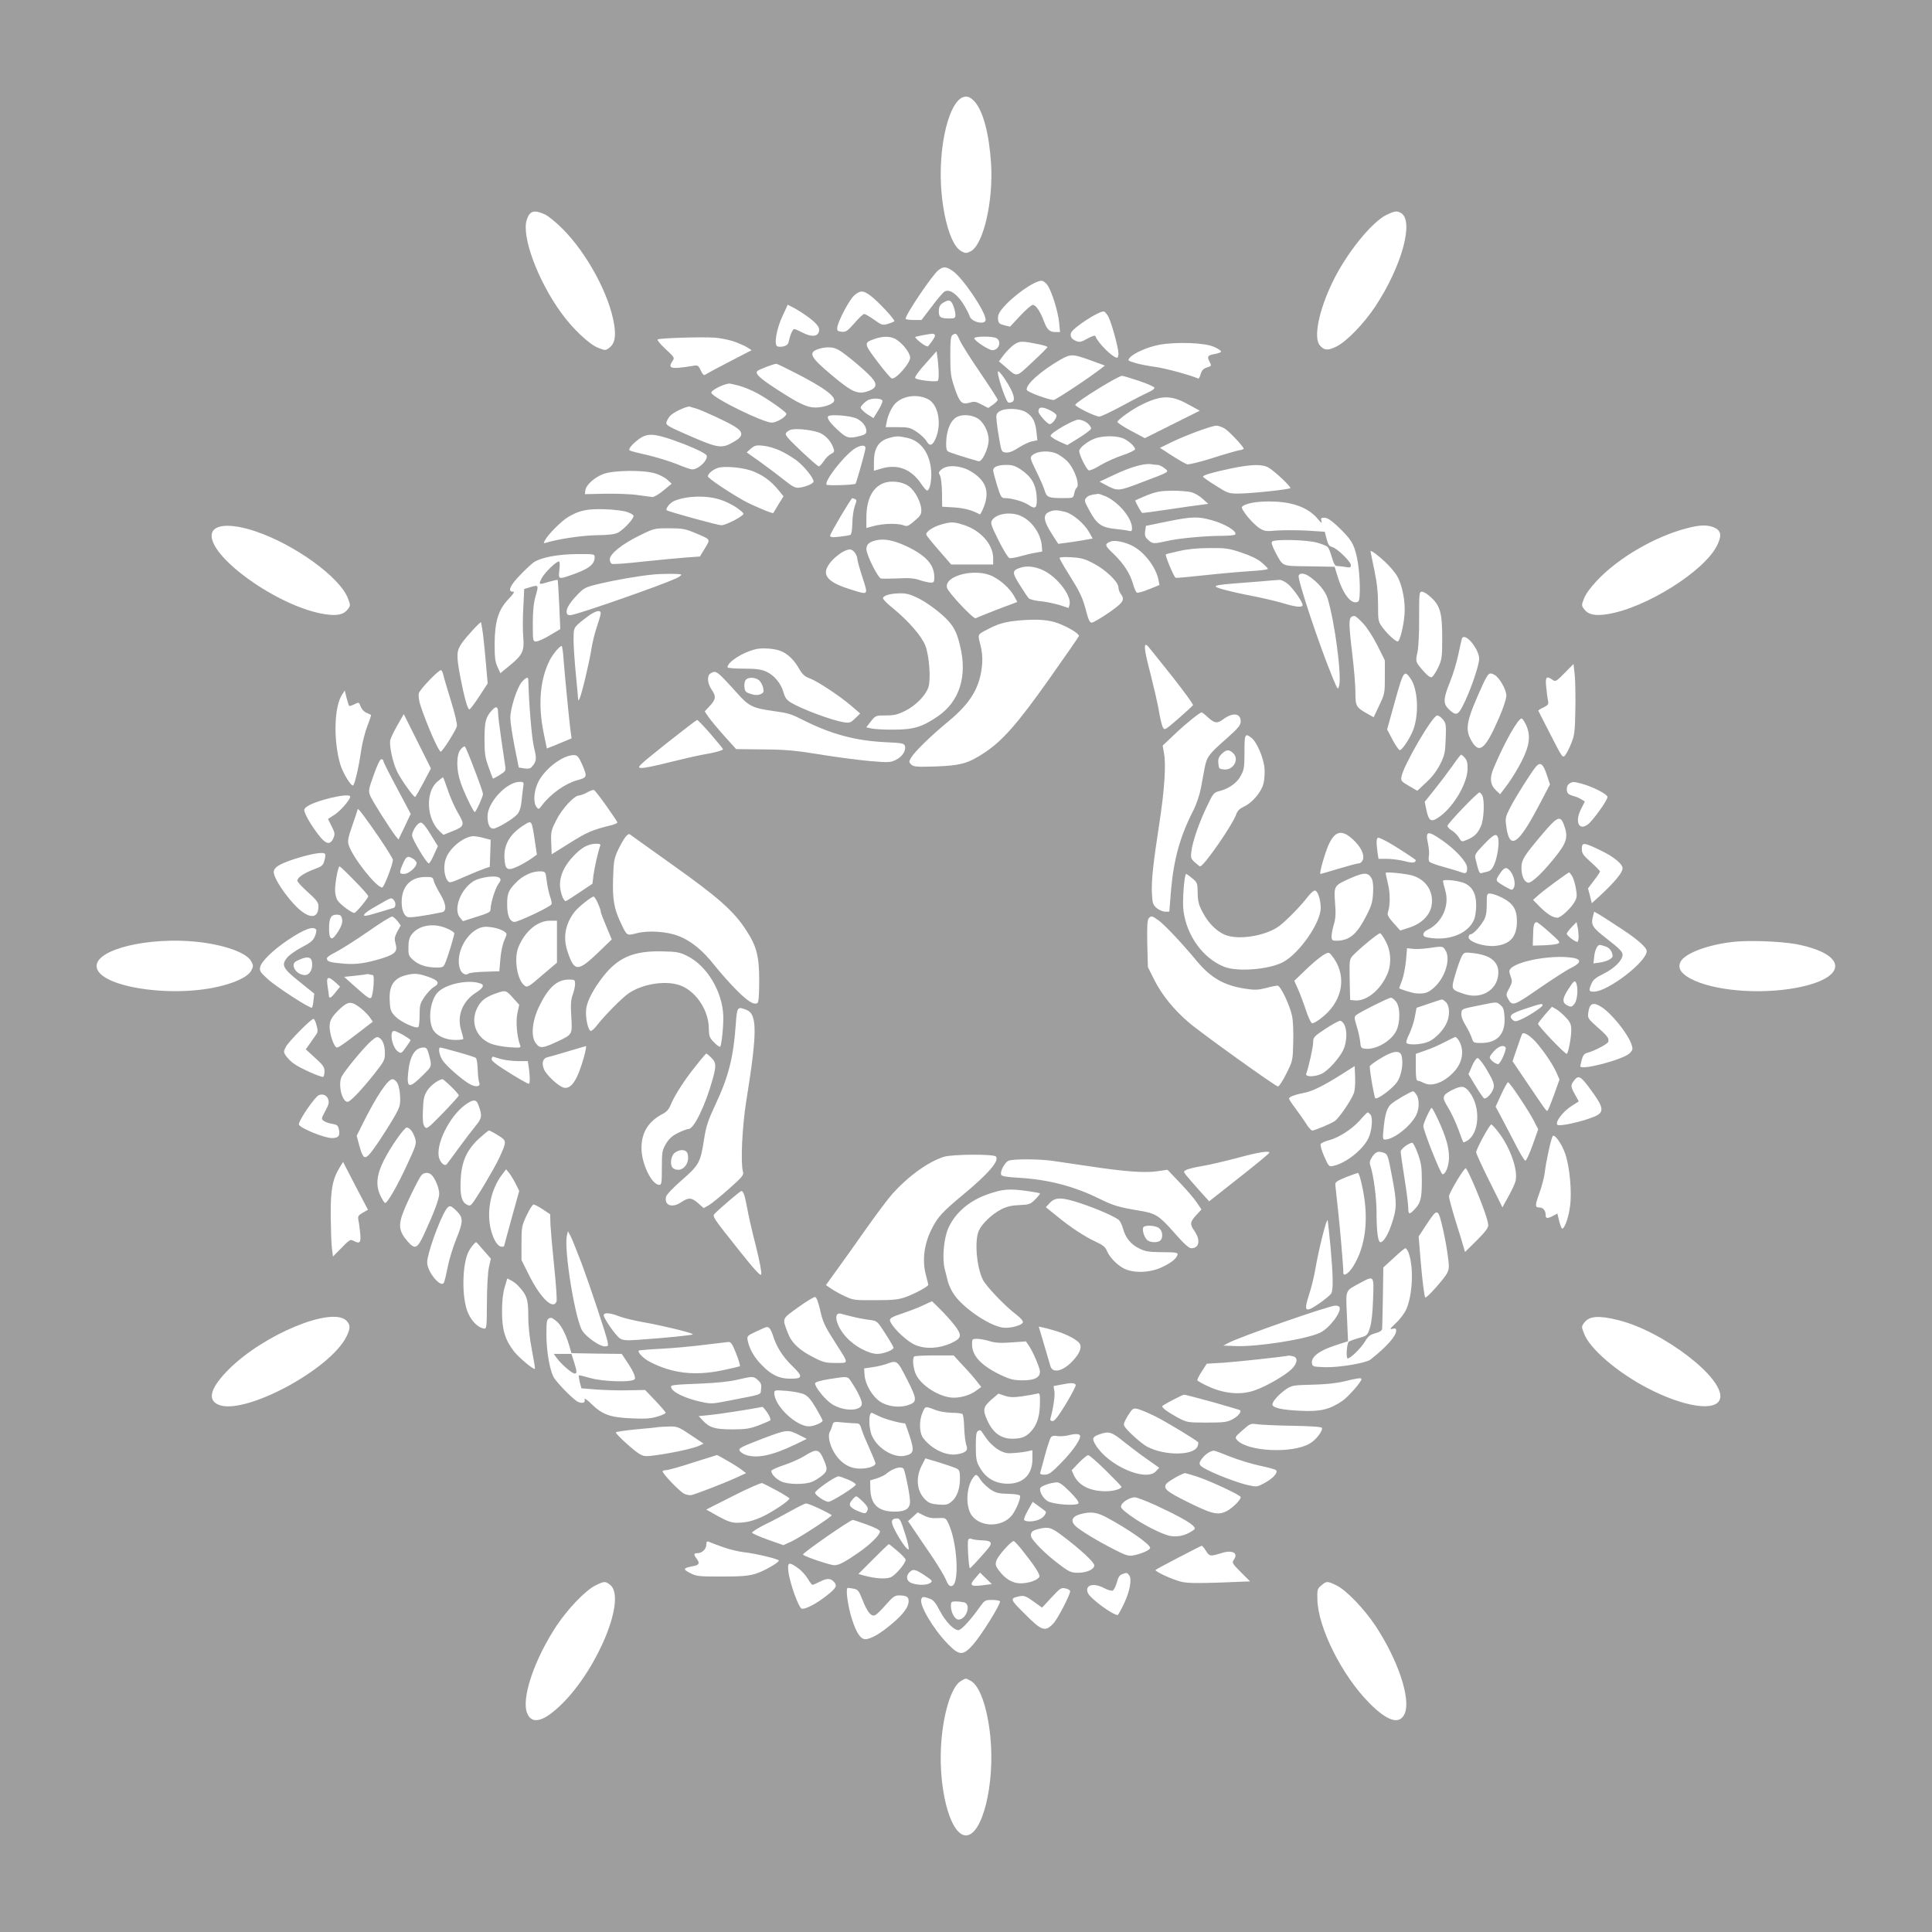 <?xml version="1.0" standalone="no"?>
<!DOCTYPE svg PUBLIC "-//W3C//DTD SVG 20010904//EN"
 "http://www.w3.org/TR/2001/REC-SVG-20010904/DTD/svg10.dtd">
<svg version="1.0" xmlns="http://www.w3.org/2000/svg"
 width="1280pt" height="1280pt" viewBox="0 0 1280 1280"
 preserveAspectRatio="xMidYMid meet">
<g transform="translate(0,1280) scale(0.1,-0.1)"
fill="#9e9e9e" stroke="none">
<path d="M0 6400 l0 -6400 6400 0 6400 0 0 6400 0 6400 -6400 0 -6400 0 0
-6400z m6458 5726 c56 -64 95 -212 108 -408 16 -252 -51 -539 -135 -583 -28
-14 -34 -14 -61 0 -60 31 -111 179 -131 375 -31 314 52 650 161 650 19 0 37
-11 58 -34z m-2849 -746 c24 -11 78 -55 120 -98 162 -163 310 -438 340 -633
13 -81 3 -126 -31 -152 -26 -20 -28 -20 -74 -2 -60 23 -171 128 -247 234 -155
214 -263 507 -227 615 19 59 48 68 119 36z m5671 10 c91 -49 9 -352 -168 -620
-76 -115 -191 -233 -258 -266 -57 -28 -80 -26 -109 7 -44 47 -9 228 81 415 91
192 265 408 365 453 50 23 63 25 89 11z m-2968 -385 c66 -45 218 -270 218
-323 0 -38 -96 -16 -106 24 -4 13 -24 52 -45 85 -42 64 -89 95 -120 78 -10 -5
-48 -49 -85 -99 l-69 -90 -52 0 c-29 0 -53 4 -53 8 0 29 176 289 216 321 34
27 51 26 96 -4z m627 -93 c29 -41 71 -176 78 -249 l6 -63 -30 0 c-39 0 -56 16
-76 70 -24 65 -54 110 -74 110 -9 0 -47 -32 -84 -72 l-67 -72 -38 9 c-34 9
-39 14 -42 41 -2 21 5 41 26 66 65 82 213 188 263 188 10 0 27 -13 38 -28z
m-1173 -70 c50 -37 167 -162 159 -171 -4 -3 -23 -11 -43 -17 -35 -10 -41 -8
-91 28 -30 21 -59 38 -65 38 -7 0 -36 -27 -65 -61 -46 -52 -57 -60 -85 -57
-26 3 -31 7 -29 28 5 42 81 187 114 214 39 33 57 33 105 -2z m550 -67 c7 -19
14 -46 14 -60 0 -22 -4 -25 -39 -25 -58 0 -71 8 -71 44 0 36 7 48 35 64 33 19
45 14 61 -23z m-958 -78 c59 -45 76 -69 67 -96 -10 -32 -50 -34 -105 -6 -27
14 -53 25 -58 25 -10 0 -27 -38 -36 -82 -4 -19 -14 -28 -36 -33 -16 -4 -35 -3
-41 1 -22 13 -4 115 34 197 l36 78 43 -22 c23 -12 66 -40 96 -62z m1984 7 c20
-35 68 -207 68 -246 0 -16 -4 -28 -9 -28 -29 0 -129 100 -143 142 -3 8 -22 2
-53 -15 -42 -24 -53 -26 -76 -16 -30 12 -41 31 -33 54 14 35 192 150 219 141
5 -1 18 -16 27 -32z m-1148 -123 c5 -7 -15 -40 -45 -75 -4 -5 -26 6 -49 24
-22 18 -39 34 -36 37 3 4 80 19 113 22 6 0 14 -3 17 -8z m165 -36 c11 -25 72
-122 136 -215 63 -93 115 -173 115 -179 0 -5 -14 -20 -31 -32 l-32 -22 -44 23
c-38 20 -48 22 -80 12 -50 -15 -66 1 -100 102 -24 72 -27 96 -27 209 0 101 3
130 15 138 23 14 27 11 48 -36z m-1504 -5 c33 -11 75 -29 93 -40 l32 -20 -147
-76 c-82 -42 -153 -81 -160 -86 -9 -7 -17 0 -30 27 -17 36 -19 37 -58 30 -139
-22 -162 -17 -131 31 17 24 16 25 -44 81 -34 31 -57 60 -53 64 9 9 283 18 378
12 33 -2 87 -13 120 -23z m1074 16 c46 -24 101 -92 101 -126 0 -37 -97 -147
-122 -137 -9 3 -52 54 -97 114 -89 119 -89 122 -15 148 51 18 98 18 133 1z
m672 4 c37 -20 18 -80 -26 -80 -26 0 -127 68 -120 80 8 13 121 13 146 0z m287
-42 c28 -6 52 -14 52 -17 0 -4 -45 -49 -100 -100 -113 -105 -98 -102 -183 -28
l-39 33 34 45 c19 24 49 54 68 67 37 24 50 24 168 0z m1155 -16 c26 -11 47
-25 47 -31 0 -5 -18 -12 -40 -16 -49 -8 -55 -17 -36 -52 14 -27 13 -28 -18
-38 -23 -7 -34 -19 -41 -43 -5 -18 -12 -31 -16 -30 -59 25 -223 69 -284 77
-44 6 -104 17 -133 26 -52 16 -53 17 -36 36 28 31 117 70 196 85 111 20 300
14 361 -14z m-2493 -17 c35 -18 137 -100 203 -164 59 -56 62 -86 12 -107 -78
-32 -112 -19 -255 101 -142 119 -157 149 -90 172 48 16 96 16 130 -2z m669
-157 c1 -26 -2 -49 -6 -51 -19 -10 -145 6 -150 19 -3 8 27 49 69 95 l73 82 7
-49 c3 -27 7 -70 7 -96z m1014 82 l87 -32 -23 -18 c-73 -58 -303 -210 -316
-210 -32 0 -173 52 -178 66 -12 33 92 126 224 202 68 38 79 38 206 -8z m-1965
-80 c194 -99 276 -160 256 -191 -12 -20 -73 -39 -122 -39 -56 0 -110 26 -262
125 -109 71 -139 100 -122 117 10 10 107 47 125 48 5 0 61 -27 125 -60z m1395
-50 c50 -76 66 -128 46 -141 -8 -5 -20 -8 -28 -6 -17 3 -84 207 -67 207 6 0
28 -27 49 -60z m882 -3 c54 -18 101 -39 103 -45 2 -7 -13 -19 -34 -28 -20 -9
-99 -49 -174 -90 -76 -41 -146 -74 -156 -74 -28 0 -166 68 -160 79 17 26 284
191 310 191 7 0 56 -15 111 -33z m-2650 -32 c33 -9 89 -32 125 -52 71 -39 190
-123 190 -134 0 -20 -64 -59 -97 -59 -57 0 -389 163 -400 197 -5 15 70 55 117
62 3 1 33 -6 65 -14z m1254 -90 c66 -34 91 -157 52 -255 -22 -54 -41 -60 -64
-21 -9 16 -38 43 -64 60 -42 28 -54 31 -126 31 l-79 0 7 37 c8 45 36 102 62
125 53 48 144 58 212 23z m1723 -34 l77 -42 -182 -91 -182 -91 -92 49 c-51 27
-91 54 -90 59 6 18 101 85 163 115 129 63 194 63 306 1z m-2026 25 c3 -7 -9
-36 -27 -64 l-32 -52 -29 18 c-16 9 -36 25 -45 35 -15 16 -15 19 3 38 10 12
28 25 39 30 32 13 85 10 91 -5z m-1236 -52 c42 -12 202 -86 253 -117 63 -38
64 -66 4 -101 -87 -51 -102 -49 -320 46 -125 55 -137 62 -131 82 3 11 14 30
23 40 21 24 111 67 131 62 8 -3 26 -8 40 -12z m2350 -14 c22 -11 40 -26 40
-33 0 -19 -29 -57 -45 -57 -16 0 -75 66 -75 84 0 32 26 34 80 6z m-159 -13
c42 -28 59 -62 66 -131 l6 -53 -35 -7 c-18 -3 -58 -22 -88 -41 -38 -25 -64
-35 -85 -33 -28 3 -30 6 -42 73 -7 39 -16 95 -19 126 -6 51 -4 58 17 73 37 25
137 22 180 -7z m-1123 -41 c37 -19 62 -52 62 -82 0 -17 -9 -24 -44 -33 -69
-17 -85 -14 -132 28 -59 52 -87 88 -78 102 10 17 153 5 192 -15z m792 6 c43
-21 80 -89 80 -147 0 -56 -44 -148 -67 -141 -105 30 -191 58 -202 65 -11 7
-14 26 -12 67 3 70 25 128 59 154 31 25 95 26 142 2z m734 -35 c17 -14 27 -30
24 -38 -3 -8 -40 -36 -81 -61 l-76 -47 -56 25 c-30 14 -55 31 -55 37 0 19 151
106 185 107 17 0 43 -10 59 -23z m911 -37 c29 -18 125 -120 125 -133 0 -3 -15
-8 -34 -11 -19 -4 -99 -27 -177 -52 -79 -25 -153 -43 -164 -40 -11 3 -56 29
-100 57 l-80 52 80 39 c98 47 262 107 294 108 13 0 38 -9 56 -20z m-2679 -30
c41 -20 74 -60 88 -106 5 -16 0 -23 -19 -32 -13 -6 -35 -27 -47 -47 -13 -19
-28 -35 -33 -35 -6 0 -59 47 -120 104 -93 89 -107 106 -96 119 7 9 22 18 34
21 44 9 150 -4 193 -24z m-975 -46 c98 -34 190 -75 216 -96 27 -22 -44 -98
-92 -98 -8 0 -55 16 -103 36 -48 19 -136 46 -196 60 -60 13 -112 27 -115 30
-9 9 14 38 58 72 56 43 100 42 232 -4z m1550 15 c97 -21 159 -116 159 -245 0
-55 -13 -104 -28 -104 -5 0 -24 22 -42 49 -64 93 -153 127 -256 98 l-54 -16 0
60 c0 89 31 138 100 157 47 14 61 14 121 1z m1418 1 c37 -10 91 -56 91 -76 0
-7 -37 -25 -82 -40 -46 -15 -112 -45 -147 -66 -35 -22 -70 -37 -78 -34 -15 6
-63 102 -63 128 0 21 57 66 107 84 45 16 125 18 172 4z m-2262 -85 c32 -14 81
-44 110 -65 50 -38 113 -116 113 -140 0 -14 -54 -37 -96 -41 -25 -3 -44 7
-100 52 -38 30 -109 84 -158 119 l-89 63 28 25 c25 21 36 24 82 19 29 -3 79
-17 110 -32z m567 15 c-2 -22 -60 -230 -66 -235 -8 -8 -188 -14 -192 -6 -15
23 106 180 178 233 42 30 82 34 80 8z m1274 -39 c20 -11 49 -32 64 -48 49 -51
86 -161 59 -177 -4 -3 -11 -19 -14 -36 -6 -30 -7 -30 -74 -30 -96 0 -108 5
-121 48 -6 21 -31 78 -56 129 -41 84 -43 92 -28 106 35 31 118 35 170 8z m662
-71 c9 0 30 -10 45 -22 33 -26 41 -21 -149 -93 -160 -61 -160 -61 -246 -15
l-35 19 96 45 c106 51 199 77 243 71 16 -3 36 -5 46 -5z m-908 -30 c70 -46
101 -99 106 -177 5 -79 -6 -91 -54 -58 -34 23 -112 45 -158 45 -21 0 -27 10
-50 84 -14 46 -26 91 -26 99 0 24 29 36 86 37 40 0 60 -6 96 -30z m1644 11
c42 -25 150 -128 143 -135 -9 -9 -265 -36 -343 -36 -66 0 -72 2 -152 53 -46
28 -83 55 -84 59 0 10 62 28 184 54 140 29 211 30 252 5z m-3423 -21 c69 -26
123 -65 171 -123 l37 -45 -33 -53 c-18 -30 -33 -56 -35 -58 -4 -6 -135 49
-193 81 -107 60 -240 150 -240 162 0 18 33 45 66 56 43 14 165 3 227 -20z
m1444 0 c102 -59 131 -131 93 -233 -12 -32 -25 -56 -28 -55 -52 28 -100 41
-168 46 l-82 5 -1 94 c-1 55 -7 102 -14 114 -10 17 -9 23 12 40 38 31 123 26
188 -11z m-2088 -16 c28 -8 65 -27 82 -42 l29 -27 -55 -45 c-30 -25 -63 -44
-73 -43 -9 1 -53 7 -97 13 -44 7 -141 10 -215 9 l-135 -3 3 25 c4 36 63 89
123 110 71 24 261 26 338 3z m1684 -87 c41 -31 79 -105 81 -154 1 -30 -6 -41
-45 -74 -41 -35 -49 -39 -73 -29 -38 14 -131 12 -193 -4 l-53 -14 0 66 c0 115
34 191 100 225 51 27 137 19 183 -16z m1870 -38 c22 -6 55 -25 75 -44 l37 -33
-50 -7 c-28 -3 -126 -17 -219 -31 -92 -14 -169 -24 -170 -22 -19 26 -47 80
-44 83 2 2 37 17 78 34 62 24 90 29 165 30 50 0 107 -4 128 -10z m-566 -28
c86 -40 172 -143 173 -210 0 -19 -4 -22 -22 -18 -13 4 -54 9 -91 13 -89 9
-121 32 -168 119 -35 63 -37 71 -22 87 13 15 29 20 78 26 6 1 29 -7 52 -17z
m-2556 -21 c35 -11 86 -36 113 -56 47 -35 49 -37 30 -51 -35 -27 -113 -63
-134 -63 -25 0 -351 90 -362 99 -12 10 21 51 51 63 84 34 210 37 302 8z m892
4 c14 -5 14 -10 0 -47 -8 -23 -16 -75 -16 -114 -1 -45 -6 -74 -14 -77 -6 -3
-39 -8 -72 -12 -49 -5 -61 -4 -61 8 0 13 139 248 147 248 1 0 8 -3 16 -6z
m2881 -29 c81 -17 143 -51 186 -102 24 -29 30 -33 25 -15 -5 19 -3 22 20 22
18 0 44 -17 82 -52 96 -91 114 -121 134 -216 20 -96 25 -277 8 -287 -41 -26
-97 40 -134 157 l-23 73 -168 3 c-188 3 -171 -5 -225 95 -21 41 -28 62 -21 69
17 17 230 12 297 -7 33 -9 65 -22 71 -29 7 -6 19 -37 28 -68 12 -42 21 -58 34
-58 9 0 34 -3 55 -6 31 -6 37 -4 37 12 0 23 -92 112 -124 120 -19 4 -27 16
-37 54 l-12 47 -124 8 c-68 3 -157 3 -198 0 -65 -6 -78 -5 -108 14 -47 29
-131 131 -118 144 35 35 201 46 315 22z m-4390 -57 c22 -7 41 -18 43 -25 6
-16 -63 -90 -101 -111 -23 -12 -61 -17 -146 -18 -99 -2 -252 -25 -333 -50 -17
-5 -17 -3 -6 17 21 40 111 130 157 156 71 42 126 53 242 49 58 -2 123 -10 144
-18z m2902 1 c52 -13 128 -78 161 -137 l22 -40 -67 -12 c-37 -6 -88 -14 -114
-17 l-47 -6 -40 62 c-59 92 -64 132 -17 151 29 12 50 12 102 -1z m-291 -28
c72 -33 130 -116 137 -196 l3 -39 -45 -8 c-25 -4 -71 -15 -102 -24 -31 -9 -63
-14 -71 -11 -9 3 -41 56 -72 118 -50 101 -54 114 -42 133 29 44 125 58 192 27z
m1265 -28 c87 -24 167 -73 154 -94 -3 -5 -42 -9 -87 -9 -114 0 -294 -17 -369
-35 -83 -19 -93 -19 -121 8 -20 18 -24 29 -20 58 l5 35 151 31 c157 31 194 32
287 6z m-1654 -28 c117 -34 204 -130 204 -223 l0 -42 -139 0 -139 0 -79 91
c-43 49 -81 96 -85 104 -11 18 42 55 101 71 61 17 79 17 137 -1z m-4684 -45
c260 -87 560 -304 613 -444 18 -46 18 -48 -2 -74 -26 -34 -71 -44 -152 -31
-309 48 -783 389 -747 536 16 61 130 66 288 13z m9663 26 c48 -21 54 -52 21
-120 -84 -171 -475 -416 -727 -455 -81 -13 -126 -3 -152 31 -20 26 -20 28 -2
74 11 29 44 74 86 118 142 151 383 291 594 346 86 23 135 24 180 6z m-6752
-36 c109 -46 105 -40 67 -103 l-33 -54 -96 -7 c-53 -4 -180 -16 -284 -27 -103
-12 -194 -18 -202 -15 -8 3 -15 16 -15 30 0 36 79 100 195 157 99 49 101 49
198 49 87 0 107 -4 170 -30z m1403 -89 c130 -62 184 -122 184 -206 0 -30 -3
-35 -23 -35 -13 0 -45 7 -72 16 -36 13 -71 16 -144 12 -53 -2 -104 -3 -114 -1
-21 5 -97 158 -97 195 0 30 19 48 63 58 53 13 117 1 203 -39z m1494 4 c80 -40
159 -143 175 -226 l7 -35 -70 -28 c-39 -16 -75 -26 -80 -22 -6 3 -18 30 -26
59 -20 70 -64 136 -131 200 -57 54 -59 63 -15 80 25 10 92 -4 140 -28z m725
-46 c62 -21 108 -43 134 -66 23 -19 41 -38 41 -42 0 -5 -53 -11 -117 -15 -65
-4 -200 -16 -301 -27 -100 -11 -187 -19 -193 -17 -11 4 -72 149 -65 155 2 2
41 12 87 22 55 13 125 20 202 20 107 1 128 -2 212 -30z m-2561 -1 c9 -12 16
-31 16 -41 0 -9 15 -65 34 -122 39 -122 43 -118 -79 -80 -124 38 -174 78 -161
129 13 54 108 135 158 136 9 0 24 -10 32 -22z m3514 -62 c30 -28 65 -69 78
-92 35 -60 57 -174 49 -259 -7 -80 -31 -175 -45 -175 -15 0 -71 52 -101 94
-28 37 -29 44 -29 150 0 79 -7 145 -25 231 -14 66 -25 121 -25 123 0 10 52
-28 98 -72z m-5238 33 c0 -49 -41 -80 -159 -120 -81 -28 -82 -28 -75 36 4 33
3 55 -3 55 -19 0 -94 -73 -114 -111 -22 -44 -22 -45 50 -23 29 8 54 14 56 12
1 -2 6 -76 10 -164 l7 -162 -69 -41 c-38 -23 -79 -41 -91 -41 -21 0 -22 3 -22
118 0 86 5 135 19 185 21 72 20 74 -39 56 l-37 -11 -6 -125 c-4 -68 -4 -157 0
-197 7 -90 -5 -116 -92 -187 l-60 -49 -19 42 c-16 34 -19 65 -19 153 1 148 25
226 92 296 35 37 43 49 29 49 -36 0 -19 41 45 107 34 36 75 74 91 86 47 33
158 55 289 56 112 1 117 0 117 -20z m3307 -43 c80 -42 163 -122 163 -158 0
-13 7 -32 15 -42 30 -40 18 -58 -80 -126 -52 -36 -102 -65 -112 -65 -13 0 -22
18 -38 80 -24 90 -39 121 -119 249 -31 49 -56 93 -56 99 0 6 31 8 78 5 65 -4
89 -10 149 -42z m-334 -45 c93 -45 187 -168 173 -226 l-6 -23 -62 20 c-35 10
-91 22 -126 25 -35 3 -69 12 -76 19 -7 7 -34 47 -60 89 -53 84 -52 96 8 115
43 13 97 6 149 -19z m-335 -40 c57 -29 112 -80 140 -129 l22 -40 -47 -18 c-46
-16 -206 -79 -229 -90 -15 -7 -182 171 -190 202 -20 81 191 133 304 75z
m-2065 12 c4 -3 -12 -15 -36 -26 -107 -48 -594 -219 -688 -241 -19 -4 -29 -1
-33 9 -9 25 11 63 65 120 50 52 53 54 157 79 97 23 253 50 342 59 66 7 187 7
193 0z m4157 -9 c62 -41 111 -100 126 -149 48 -160 94 -514 76 -579 -8 -28 -9
-26 -39 45 -89 213 -238 660 -229 686 7 18 36 16 66 -3z m-136 -54 c36 -32 96
-118 96 -138 0 -19 -47 -14 -134 13 -45 13 -130 33 -191 45 -60 11 -146 30
-190 42 -99 27 -88 31 121 47 82 6 165 13 184 15 19 1 45 4 57 4 12 1 38 -12
57 -28z m945 -86 c62 -56 76 -104 76 -269 0 -131 -2 -144 -27 -198 -15 -31
-34 -60 -42 -63 -9 -4 -27 8 -48 32 -61 68 -61 68 -47 132 7 34 12 128 11 230
0 163 1 172 19 172 10 0 37 -16 58 -36z m-3404 -3 c64 -30 162 -103 208 -155
41 -46 58 -82 78 -166 49 -200 -4 -368 -148 -466 -102 -70 -161 -88 -288 -88
-60 -1 -127 3 -148 7 l-38 8 31 40 c31 39 33 39 99 39 56 0 79 6 129 31 69 34
135 102 153 156 17 53 6 205 -20 275 -25 64 -111 163 -216 249 -36 29 -65 58
-65 65 0 18 47 32 110 33 41 1 70 -6 115 -28z m-2095 -105 c0 -7 -11 -46 -25
-87 -14 -41 -30 -105 -36 -144 -12 -83 -67 -314 -80 -335 -7 -13 -8 -13 -9 0
0 8 -7 83 -15 165 -8 83 -15 184 -15 226 0 70 2 77 29 103 16 15 51 42 77 61
48 31 74 35 74 11z m5049 -64 c27 -28 66 -88 96 -147 l50 -100 0 -110 c0 -106
-1 -113 -37 -188 l-37 -79 -41 23 c-76 43 -80 50 -80 142 0 45 -9 156 -20 247
-28 235 -27 256 14 259 5 1 30 -20 55 -47z m-2017 -2 c69 -26 140 -70 136 -84
-2 -6 -91 -135 -198 -286 -207 -293 -309 -409 -428 -487 -107 -71 -157 -85
-323 -91 -127 -4 -147 -2 -162 13 -16 16 -16 18 0 46 24 40 129 143 248 241
149 124 209 226 222 378 3 44 0 85 -12 129 -18 71 -21 66 49 102 72 38 120 51
216 59 116 9 190 4 252 -20z m-3812 -71 c5 -41 14 -131 20 -201 l11 -126 -56
-86 c-31 -47 -60 -86 -65 -86 -12 0 -34 79 -60 213 -28 149 -26 175 11 228 33
46 121 141 126 136 1 -2 7 -37 13 -78z m6542 -46 c33 -36 58 -86 58 -117 0
-38 -47 -181 -92 -278 -46 -99 -58 -105 -107 -59 -41 38 -40 69 4 179 20 48
45 130 56 182 11 52 22 101 24 108 7 20 29 14 57 -15z m-1978 -232 c80 -101
143 -188 140 -193 -3 -5 -47 -45 -97 -89 -89 -77 -92 -79 -103 -57 -7 13 -19
64 -27 114 -9 51 -35 162 -57 249 -41 154 -45 205 -15 174 7 -8 79 -97 159
-198z m-4030 107 c9 -114 35 -382 45 -462 l8 -58 -34 -14 c-19 -8 -56 -23 -82
-34 l-48 -19 -22 107 c-37 186 -23 349 40 476 21 41 66 96 80 96 4 0 10 -42
13 -92z m1436 60 c46 -17 90 -59 121 -113 24 -42 38 -56 73 -69 55 -21 203
-119 278 -184 l57 -49 -34 -33 c-30 -29 -37 -31 -75 -25 -84 14 -281 88 -351
131 -28 17 -39 33 -49 70 -17 58 -61 111 -115 135 -31 14 -65 19 -147 19 -60
0 -108 4 -108 9 0 35 99 99 187 120 41 10 122 5 163 -11z m5267 -393 c-2 -138
-6 -168 -26 -217 -12 -31 -30 -67 -40 -80 -18 -22 -18 -22 -97 132 -44 85 -80
157 -82 161 -1 3 14 13 34 22 32 16 35 21 30 45 -3 15 -9 55 -12 90 -7 67 1
77 42 48 19 -14 25 -11 80 45 l59 60 8 -73 c4 -40 6 -145 4 -233z m-7501 238
c3 -16 26 -94 51 -174 28 -91 43 -156 40 -170 -7 -29 -96 -169 -107 -169 -14
0 -93 181 -135 308 -10 31 -14 64 -10 79 6 25 129 153 146 153 5 0 11 -12 15
-27z m1840 -10 c17 -16 63 -65 103 -110 80 -91 106 -104 240 -123 107 -15 118
-18 211 -65 181 -90 338 -132 532 -142 112 -5 128 -8 133 -24 10 -30 -17 -73
-59 -93 -37 -18 -48 -19 -175 -8 -75 7 -224 26 -331 44 -161 26 -226 32 -374
33 l-179 2 -80 89 c-44 49 -90 105 -104 125 l-24 36 30 32 c44 47 47 66 17
110 -30 43 -34 95 -8 110 26 16 35 13 68 -16z m4571 -21 c46 -69 55 -227 18
-332 -18 -53 -75 -140 -91 -140 -6 0 -28 31 -48 69 l-36 68 52 187 c56 203 62
211 105 148z m554 27 c33 -17 79 -99 79 -138 0 -21 -21 -84 -49 -148 -92 -211
-131 -242 -184 -148 -43 78 -32 130 76 368 37 79 44 85 78 66z m-6401 -31 c5
-177 23 -388 38 -450 19 -77 17 -92 -15 -129 -9 -11 -23 -14 -50 -10 l-36 6
-28 140 c-15 77 -28 161 -28 187 -1 61 43 199 75 238 27 32 44 38 44 18z
m1529 -5 c11 -10 24 -33 27 -50 6 -29 3 -34 -20 -43 -18 -7 -37 -6 -63 3 -33
10 -38 17 -41 45 -2 18 2 40 9 48 16 19 62 18 88 -3z m-2716 -170 c3 -2 19 3
35 11 30 15 30 15 41 -14 6 -17 22 -35 38 -42 15 -7 30 -13 31 -14 2 -2 -8
-33 -23 -71 -15 -37 -34 -111 -42 -163 -15 -107 -41 -221 -53 -233 -11 -12
-68 80 -85 137 -47 158 -42 384 12 465 l17 26 12 -48 c7 -27 15 -51 17 -54z
m987 -46 c0 -18 9 -93 20 -167 11 -74 23 -154 26 -177 6 -40 5 -42 -36 -68
-23 -14 -43 -25 -44 -23 -2 2 -15 36 -29 76 -23 63 -27 89 -27 185 0 117 8
147 52 194 26 28 38 21 38 -20z m4699 -26 c46 -43 65 -46 103 -18 65 49 118
43 118 -13 0 -24 -16 -44 -97 -116 -116 -102 -127 -118 -142 -192 -6 -32 -17
-92 -25 -135 -9 -46 -30 -107 -49 -145 -88 -170 -131 -324 -149 -534 l-11
-138 -28 0 c-15 0 -40 11 -56 24 -24 21 -28 32 -31 94 -5 83 8 202 49 467 34
221 45 388 31 463 l-9 52 81 77 c77 73 164 142 177 143 4 0 21 -13 38 -29z
m-5194 -437 c-27 -51 -52 -94 -55 -94 -11 0 -91 112 -117 164 -30 59 -56 176
-47 214 4 15 25 59 48 99 l41 72 90 -180 90 -180 -50 -95z m6755 419 c20 -25
22 -37 18 -129 -3 -89 -7 -108 -36 -166 -22 -44 -52 -84 -92 -121 l-60 -56
-55 32 c-51 29 -55 35 -50 61 13 75 206 406 237 406 9 0 26 -12 38 -27z m552
-39 c30 -69 22 -133 -30 -236 -23 -46 -64 -114 -92 -152 l-51 -68 -25 23 c-42
39 -47 83 -17 153 69 164 160 326 184 326 6 0 19 -21 31 -46z m-5403 -58 c44
-52 81 -96 81 -99 0 -9 -60 -25 -135 -37 -38 -7 -139 -30 -223 -51 -84 -22
-168 -39 -185 -37 -30 3 -20 12 166 161 109 86 201 157 206 157 4 0 45 -42 90
-94z m3583 -25 c36 -29 81 -135 86 -204 2 -32 -1 -78 -8 -102 -16 -56 -75
-125 -129 -149 -29 -14 -43 -28 -51 -52 -23 -67 -214 -344 -239 -344 -3 0 -19
12 -35 27 -26 23 -28 31 -23 72 8 65 51 191 103 298 42 89 46 93 87 103 62 17
114 54 139 103 20 36 23 57 23 155 0 120 3 127 47 93z m-5148 -211 c31 -80 56
-152 56 -160 0 -18 -47 -120 -54 -120 -10 0 -74 134 -95 198 -29 84 -28 180 0
216 12 15 25 24 30 19 4 -4 33 -73 63 -153z m5027 109 c41 -41 0 -112 -60
-107 -34 3 -36 5 -39 40 -3 29 2 43 22 63 31 30 49 32 77 4z m-4311 -81 c31
-75 30 -79 -35 -97 -80 -22 -175 -89 -234 -166 -22 -29 -23 -29 -37 -11 -22
30 -17 104 10 161 44 93 172 188 244 182 19 -2 29 -16 52 -69z m5845 51 c14
-15 19 -34 18 -76 -3 -101 -103 -264 -199 -323 -44 -28 -59 -17 -74 55 l-11
53 66 82 c36 45 89 115 118 156 28 41 54 74 57 74 4 0 15 -9 25 -21z m-7165
-21 c0 -7 41 -88 91 -181 l90 -169 -40 -85 -41 -85 -19 23 c-39 51 -152 229
-167 264 -14 35 -14 40 22 141 22 63 42 104 50 104 8 0 14 -5 14 -12z m7707
-89 l22 -66 -72 -137 c-137 -262 -195 -301 -217 -145 -8 59 -7 65 25 128 33
66 143 240 173 274 27 30 46 16 69 -54z m-7281 -101 c15 -46 45 -114 67 -152
48 -81 46 -91 -38 -124 l-57 -23 -25 23 c-87 81 -96 258 -17 328 19 16 36 30
39 30 2 0 16 -37 31 -82z m500 15 c-3 -21 -8 -64 -11 -96 -4 -38 -14 -66 -28
-82 -27 -31 -135 -95 -159 -95 -24 0 -38 30 -38 82 0 92 127 228 213 228 27 0
29 -2 23 -37z m7009 26 c76 -20 175 -71 175 -89 0 -23 -97 -157 -130 -182 -59
-44 -87 16 -47 98 l27 54 -23 14 c-12 8 -35 18 -52 22 -16 4 -33 12 -37 18
-14 20 -8 55 10 65 22 13 28 13 77 0z m-6458 -148 c40 -56 73 -105 73 -110 0
-5 -21 -14 -47 -20 -118 -29 -155 -45 -268 -116 l-120 -75 -3 77 c-3 73 0 83
34 150 38 76 119 163 151 163 10 1 34 9 53 20 19 11 39 18 45 16 5 -1 42 -48
82 -105z m5803 70 c17 -33 12 -161 -9 -206 -21 -47 -44 -69 -92 -89 -35 -15
-36 -14 -53 14 -9 16 -30 37 -46 47 -17 9 -30 24 -30 32 0 14 198 221 212 221
4 0 12 -9 18 -19z m-7500 -9 c0 -21 -65 -95 -104 -120 l-43 -28 24 -48 c21
-41 23 -52 13 -76 -25 -60 -59 -44 -132 63 -22 32 -46 73 -53 91 -13 30 -12
35 3 48 49 42 292 100 292 70z m192 -271 c50 -74 91 -140 91 -147 0 -31 -59
-184 -71 -184 -38 0 -192 194 -221 279 -9 29 -7 46 24 134 19 55 35 103 35
106 1 11 51 -56 142 -188z m7847 91 c34 -88 24 -123 -65 -232 -80 -99 -149
-162 -170 -158 -26 5 -44 45 -44 99 0 52 16 78 137 221 98 116 119 127 142 70z
m-6816 -110 l14 -94 -36 -26 c-21 -15 -61 -38 -90 -52 -71 -33 -85 -23 -89 58
-4 91 40 162 138 221 43 26 43 25 63 -107z m-690 40 l48 -78 -26 -57 c-13 -31
-29 -57 -34 -57 -15 0 -111 161 -111 185 0 30 37 85 58 85 12 0 34 -27 65 -78z
m1607 -205 c298 -212 400 -302 481 -426 72 -109 89 -174 89 -341 0 -87 -4
-141 -11 -145 -23 -15 -63 9 -137 83 -42 42 -109 117 -147 165 -79 101 -159
166 -243 197 -76 29 -199 37 -274 17 -67 -17 -64 -19 -107 73 -43 90 -54 154
-49 294 3 106 7 128 30 179 38 80 67 120 81 109 7 -5 136 -97 287 -205z m4504
171 c53 -49 78 -102 65 -135 -5 -13 -16 -23 -26 -23 -10 0 -70 -16 -133 -35
-63 -19 -118 -35 -122 -35 -9 0 28 133 53 190 43 96 88 107 163 38z m593 -7
c90 -63 163 -144 163 -180 0 -36 -7 -42 -39 -30 -14 6 -66 21 -115 35 -49 13
-93 29 -97 36 -4 7 -5 24 -2 39 3 15 0 50 -6 79 -19 87 -3 90 96 21z m368 18
c10 -31 -4 -128 -25 -176 -14 -31 -26 -44 -47 -48 -15 -4 -34 -8 -40 -10 -11
-4 -18 13 -38 97 -6 24 1 36 56 93 66 69 84 77 94 44z m-6720 -1 l46 -12 -3
-90 -3 -89 -30 -10 c-16 -5 -76 -29 -133 -54 -99 -44 -104 -45 -117 -27 -25
35 -29 108 -7 156 30 68 119 137 179 138 13 0 43 -5 68 -12z m5994 -29 c46
-26 162 -101 180 -116 3 -2 0 -8 -5 -13 -7 -7 -30 -6 -69 5 -33 8 -85 15 -116
15 l-56 0 -7 46 c-9 68 -7 94 6 94 6 0 36 -14 67 -31z m-5223 -24 c-13 -36
-37 -140 -44 -193 l-7 -57 -85 -57 c-47 -32 -88 -58 -92 -58 -16 0 -38 62 -38
110 0 64 32 130 95 194 51 53 93 75 144 76 26 0 32 -3 27 -15z m6630 -30 c86
-41 145 -90 144 -118 -1 -30 -52 -90 -150 -182 l-54 -49 -12 49 -13 49 39 52
c22 28 40 55 40 60 0 5 -27 33 -60 62 -51 46 -60 58 -60 88 0 45 13 44 126
-11z m-8452 -23 c3 -5 1 -25 -5 -44 -8 -32 -16 -38 -70 -58 -66 -25 -109 -54
-109 -75 0 -8 32 -42 70 -76 56 -50 70 -69 70 -92 0 -71 -41 -86 -107 -38 -69
50 -172 189 -188 252 -9 36 24 60 124 94 116 38 205 54 215 37z m606 -60 c0
-27 -52 -72 -83 -72 -31 0 -33 7 -12 57 25 59 33 65 66 47 16 -8 29 -23 29
-32z m-412 -116 c51 -51 92 -98 92 -104 0 -11 -77 -105 -91 -110 -13 -5 -94
54 -112 82 -10 14 -17 45 -17 69 0 52 20 157 30 157 3 0 48 -42 98 -94z m7656
65 c25 -28 39 -86 26 -111 -11 -20 -11 -20 -58 6 -67 39 -66 38 -37 83 31 46
44 50 69 22z m-6382 -66 c4 -33 14 -80 22 -104 9 -24 13 -47 10 -52 -11 -19
-226 -120 -247 -117 -31 4 -47 44 -47 116 0 70 8 92 54 140 48 52 115 82 171
79 29 -2 30 -4 37 -62z m5466 14 c8 -16 12 -49 9 -95 -3 -58 -11 -85 -41 -144
-62 -124 -109 -166 -186 -172 -40 -2 -45 0 -48 20 -2 12 4 48 13 80 14 45 16
77 10 152 -8 114 -8 113 110 165 85 37 110 35 133 -6z m274 19 c88 -29 137
-106 123 -195 -10 -66 -67 -123 -149 -149 l-59 -19 -44 49 c-34 38 -43 55 -38
70 16 49 16 125 1 189 -9 38 -16 71 -16 74 0 9 145 -6 182 -19z m1053 -1 c8
-13 20 -49 25 -80 9 -47 8 -62 -5 -87 -22 -43 -93 -110 -117 -110 -30 0 -69
25 -117 73 l-44 45 38 34 c36 32 194 148 201 148 2 0 10 -10 19 -23z m-2516
-16 c33 -27 35 -32 36 -97 1 -58 7 -80 35 -132 41 -77 104 -135 165 -152 97
-27 262 5 343 67 45 34 142 133 185 190 18 23 39 43 48 43 19 0 39 -60 39
-116 0 -98 -144 -304 -251 -359 -94 -49 -302 -65 -389 -30 -139 56 -246 202
-269 369 -9 60 5 246 18 246 3 0 21 -13 40 -29z m-4598 -39 c-21 -30 -51 -128
-51 -167 0 -18 -15 -25 -92 -49 l-91 -29 -20 24 c-45 56 4 187 90 241 45 27
150 41 172 22 11 -10 10 -17 -8 -42z m-427 21 c4 -16 23 -53 42 -85 41 -67 45
-115 12 -122 -123 -25 -209 -37 -226 -32 -29 10 -45 58 -40 121 8 92 66 145
159 145 43 0 47 -2 53 -27z m6835 -17 c49 -26 71 -70 71 -144 0 -34 -6 -77
-14 -95 -37 -88 -154 -138 -282 -122 -42 5 -54 10 -54 24 0 10 10 22 23 28
100 46 153 161 122 265 -8 28 -15 56 -15 61 0 15 112 2 149 -17z m242 -93 c74
-38 99 -78 99 -157 0 -104 -46 -154 -147 -163 -73 -6 -173 27 -173 58 0 10 6
19 13 19 16 0 58 44 86 90 16 27 21 52 21 108 0 69 1 72 23 72 13 0 48 -12 78
-27z m-5991 -35 c11 -24 20 -49 20 -57 0 -8 17 -52 37 -99 l36 -86 -91 -88
c-134 -128 -157 -127 -202 8 -31 93 -16 180 46 262 25 32 111 101 127 102 4 0
17 -19 27 -42z m-1352 20 c16 -16 15 -48 0 -53 -151 -46 -190 -57 -195 -51 -9
8 23 32 106 78 75 43 73 42 89 26z m8138 -194 c104 -68 164 -122 164 -145 0
-71 -258 -269 -350 -269 -34 0 -36 7 -16 53 10 25 28 40 79 65 73 36 127 90
127 127 0 19 -22 42 -100 102 -105 82 -112 94 -94 161 l6 22 37 -21 c20 -12
86 -55 147 -95z m-8480 69 c7 -26 -8 -63 -45 -112 -26 -34 -41 -18 -41 45 0
71 12 94 50 94 24 0 31 -5 36 -27z m368 -16 l21 -28 -23 -42 c-19 -36 -20 -47
-11 -80 14 -51 -2 -68 -89 -96 -104 -32 -171 -42 -247 -36 -95 8 -112 12 -119
30 -4 11 13 24 62 49 37 19 132 80 212 135 79 56 151 100 159 99 7 -2 23 -16
35 -31z m5042 5 c41 -30 155 -151 247 -262 97 -118 186 -170 331 -191 58 -9
82 -8 133 5 33 9 68 16 77 16 19 0 80 -125 96 -200 7 -32 10 -106 8 -176 -3
-119 -3 -122 -46 -208 -24 -48 -49 -86 -56 -84 -22 5 -518 361 -590 424 -100
85 -180 185 -229 283 l-42 84 -4 154 c-2 111 0 157 9 168 17 20 21 19 66 -13z
m-3986 -141 l0 -139 -86 -73 c-105 -91 -111 -94 -131 -77 -48 40 -69 179 -38
254 44 105 126 174 208 174 l47 0 0 -139z m6576 62 c71 -63 74 -68 52 -76 -13
-4 -54 -9 -93 -10 l-70 -2 2 67 c1 69 7 88 24 88 6 0 44 -30 85 -67z m193 -25
c0 -21 -4 -38 -9 -38 -16 0 -70 42 -70 54 0 5 15 25 33 44 l32 33 6 -28 c4
-15 7 -45 8 -65z m-7498 51 c27 -12 49 -26 49 -32 0 -14 -39 -145 -57 -189
-14 -36 -17 -38 -62 -38 -65 0 -117 17 -154 50 -29 26 -32 34 -31 84 0 40 6
64 20 83 46 63 144 81 235 42z m329 1 c20 -5 44 -16 53 -23 17 -12 17 -15 -2
-57 -11 -25 -23 -81 -26 -125 l-7 -80 -96 -3 c-52 -1 -101 -7 -107 -12 -18
-15 -45 -1 -56 27 -42 112 61 283 171 283 19 0 51 -5 70 -10z m-1195 -10 c3
-5 -1 -25 -9 -44 -11 -27 -29 -42 -85 -71 -40 -21 -83 -51 -97 -68 -42 -50
-32 -72 80 -161 l98 -79 -5 -44 c-2 -24 -7 -46 -10 -49 -9 -10 -239 139 -295
191 -49 45 -54 54 -48 79 9 38 85 111 179 175 111 75 175 99 192 71z m7087
-79 c35 -67 38 -153 7 -220 -46 -103 -138 -176 -212 -169 l-32 3 -3 134 c-2
128 -2 135 20 159 45 48 172 152 182 149 6 -2 23 -27 38 -56z m-7874 -1 c182
-20 328 -73 357 -130 14 -27 14 -33 0 -60 -19 -36 -86 -72 -187 -99 -327 -89
-838 -10 -838 129 0 112 346 194 668 160z m10591 -15 c344 -66 347 -224 5
-289 -249 -47 -557 -20 -707 62 -62 34 -83 70 -63 110 28 55 174 111 341 131
105 13 319 5 424 -14z m-1261 -16 c20 -7 34 -21 41 -40 9 -26 7 -31 -14 -45
-13 -9 -43 -18 -66 -21 l-42 -6 5 46 c5 44 21 77 38 77 4 0 21 -5 38 -11z
m-1064 -21 c40 -56 3 -182 -72 -250 -40 -36 -63 -44 -122 -39 -21 1 -110 29
-110 34 0 1 8 25 19 52 10 28 22 87 26 131 l7 82 36 -4 c21 -3 66 -1 102 4 97
14 98 14 114 -10z m-5022 -41 c131 -64 234 -235 240 -397 2 -69 -12 -199 -21
-205 -5 -2 -23 11 -41 30 -30 30 -33 40 -34 97 -3 124 -95 253 -203 284 -97
28 -240 3 -328 -57 -42 -28 -160 -148 -209 -211 -16 -21 -34 -38 -41 -38 -19
0 -39 94 -31 148 7 53 49 132 114 215 98 124 201 168 387 164 97 -2 117 -5
167 -30z m4286 -17 c89 -132 52 -295 -92 -401 -21 -16 -45 -29 -52 -29 -7 0
-26 38 -42 88 -16 48 -40 111 -53 140 l-24 54 77 74 c80 76 135 116 153 111 6
-2 20 -19 33 -37z m1024 9 c50 -26 72 -68 63 -126 -15 -99 -117 -154 -222
-119 -92 30 -91 29 -59 137 15 52 35 105 43 118 14 22 19 23 76 16 33 -3 78
-15 99 -26z m-7795 -33 c7 -47 -15 -86 -47 -86 -56 0 -100 68 -59 91 67 35
101 34 106 -5z m8355 28 c58 -10 53 -34 -12 -66 -31 -15 -127 -77 -214 -137
-169 -117 -177 -120 -206 -66 -13 24 -12 30 9 68 19 35 21 47 12 70 -6 16 -11
35 -11 42 0 58 270 114 422 89z m-7952 -114 c14 0 2 -142 -12 -151 -12 -7 -25
2 -131 97 l-47 42 67 7 c38 4 73 8 78 10 6 2 16 2 23 -1 8 -2 18 -4 22 -4z
m368 -12 c69 -24 79 -43 34 -69 -15 -9 -42 -38 -60 -64 -29 -43 -32 -56 -32
-121 0 -40 -4 -75 -9 -79 -18 -11 -117 35 -151 70 -31 32 -35 42 -38 104 -6
101 27 151 111 171 54 13 80 11 145 -12z m-616 -36 l31 -29 -29 -36 c-30 -39
-44 -46 -45 -24 0 6 -4 33 -8 59 -11 68 0 75 51 30z m1588 -11 c0 -16 -7 -48
-16 -72 -12 -35 -14 -66 -9 -145 7 -119 8 -117 -91 -164 -98 -46 -117 -48
-143 -13 -35 44 -27 144 20 243 60 126 119 180 197 180 40 0 42 -2 42 -29z
m-624 2 c25 -10 14 -30 -32 -59 -90 -57 -128 -154 -99 -249 8 -28 15 -53 15
-57 0 -5 -23 -8 -52 -8 -69 0 -131 30 -152 74 -31 66 -15 187 32 239 52 58
209 91 288 60z m7258 1 c13 -35 6 -112 -13 -135 -16 -20 -22 -22 -43 -12 -40
18 -39 45 1 107 39 60 45 65 55 40z m-7041 -100 l37 -41 -12 -56 c-12 -55 -3
-157 18 -212 7 -17 2 -18 -72 -13 -43 3 -98 14 -121 23 -105 42 -142 155 -83
252 23 39 57 62 123 84 58 20 60 19 110 -37z m5846 -20 c29 -37 29 -139 1
-195 -35 -68 -135 -125 -205 -117 -27 3 -30 7 -33 43 -2 22 -12 69 -23 104
-18 61 -18 64 -2 77 27 21 213 114 228 114 8 0 23 -12 34 -26z m331 -4 c24
-24 27 -85 6 -134 -20 -48 -75 -107 -121 -127 -46 -21 -141 -25 -147 -7 -3 7
6 33 19 58 12 25 29 74 36 109 l12 64 80 27 c44 15 83 28 88 28 4 1 16 -7 27
-18z m-7188 -41 c21 -17 47 -43 58 -59 l20 -29 -82 -63 c-105 -81 -144 -108
-156 -108 -14 0 -39 59 -46 112 -9 58 6 88 69 147 54 49 74 49 137 0z m7549
22 c19 -15 24 -30 27 -82 6 -110 -48 -169 -155 -169 -50 0 -52 1 -63 36 -7 20
-26 58 -42 84 -19 31 -28 58 -26 76 3 31 -3 29 143 58 93 19 90 19 116 -3z
m279 -1 c0 -12 -97 -75 -147 -96 -27 -12 -38 -12 -49 -3 -33 27 -16 44 79 75
106 35 117 38 117 24z m386 -9 c69 -42 177 -176 203 -250 10 -31 9 -37 -11
-58 -39 -42 -328 -118 -328 -87 0 5 5 25 10 45 8 28 17 39 37 44 44 11 131 57
137 71 9 23 -2 39 -71 99 -63 57 -65 59 -60 98 8 59 31 70 83 38z m-230 -74
c28 -30 34 -45 34 -82 0 -48 -18 -145 -29 -157 -7 -8 -191 184 -191 199 0 5
21 32 46 61 l46 52 30 -17 c16 -10 45 -35 64 -56z m-5432 53 c74 -28 74 -147
0 -606 -27 -170 -38 -407 -22 -465 7 -24 -1 -34 -92 -115 -55 -49 -115 -98
-134 -109 l-34 -19 -36 32 c-44 39 -64 40 -113 7 -60 -41 -114 -21 -100 37 4
14 48 61 106 111 113 99 122 115 146 272 13 83 26 122 74 225 88 186 121 317
136 538 8 111 11 115 69 92z m-2847 -102 c10 -35 9 -47 -3 -63 -8 -11 -26 -37
-41 -59 l-27 -38 62 -57 c52 -47 62 -61 62 -88 0 -17 -4 -34 -8 -37 -12 -7
-157 58 -198 89 -19 14 -42 38 -51 52 -15 23 -15 27 2 59 19 35 166 184 182
184 5 0 14 -19 20 -42z m6810 2 c20 -39 16 -118 -8 -167 -27 -56 -100 -137
-143 -157 -46 -22 -110 -22 -102 0 16 43 46 177 46 208 0 34 5 39 83 91 45 30
89 53 97 52 8 -1 20 -13 27 -27z m-6236 -67 c27 -16 49 -31 49 -34 0 -3 -14
-25 -31 -48 -28 -40 -32 -42 -52 -28 -39 26 -60 137 -26 137 6 0 33 -12 60
-27z m7516 -60 c56 -68 101 -137 125 -189 l20 -46 -37 -104 c-21 -57 -40 -104
-44 -104 -8 1 -17 14 -134 187 l-96 142 29 85 c16 47 31 90 35 96 10 17 59
-15 102 -67z m-7671 39 c21 -14 34 -51 34 -100 0 -45 -5 -54 -71 -138 -86
-108 -159 -184 -176 -184 -38 0 -65 118 -39 168 21 41 153 199 195 235 35 29
40 31 57 19z m7148 -14 c40 -64 27 -149 -33 -211 -64 -69 -146 -99 -197 -72
-16 8 -35 15 -41 15 -10 0 -13 25 -13 89 l0 89 63 22 c34 11 91 36 127 55 36
19 68 34 72 35 4 0 14 -10 22 -22z m-5795 -110 c-42 -152 -84 -216 -134 -204
-35 9 -115 83 -131 122 -17 42 -8 73 25 80 14 3 76 21 136 39 61 18 113 34
117 34 4 1 -2 -31 -13 -71z m6106 62 c8 -13 -35 -110 -49 -110 -19 0 -56 30
-56 45 0 7 14 27 31 44 30 31 62 40 74 21z m-7136 -37 c24 -92 27 -83 -43
-152 -85 -84 -102 -80 -92 20 10 112 45 169 103 169 17 0 24 -8 32 -37z m196
6 c61 -17 114 -34 119 -39 4 -5 10 -39 11 -77 1 -37 6 -76 10 -85 11 -27 -21
-33 -60 -12 -45 24 -141 106 -177 151 -26 33 -39 93 -20 93 4 0 57 -14 117
-31z m6251 -24 c13 -51 -1 -132 -30 -174 -30 -43 -129 -117 -144 -107 -7 4
-36 168 -37 211 0 5 31 29 70 52 83 52 131 57 141 18z m-4574 -12 c33 -32 35
-54 8 -148 -47 -169 -123 -325 -158 -325 -10 0 -42 -12 -70 -26 -39 -19 -59
-38 -80 -72 -25 -44 -27 -55 -27 -159 0 -100 -2 -113 -17 -113 -50 0 -118 140
-118 243 0 106 47 180 146 230 20 11 37 30 47 56 25 62 93 168 166 258 36 46
68 83 70 83 3 0 18 -12 33 -27z m-1398 -8 c27 -8 79 -15 116 -15 l67 0 7 -46
c8 -60 8 -104 -1 -104 -9 0 -87 45 -175 102 -51 33 -75 54 -71 64 3 8 6 14 7
14 0 0 23 -7 50 -15z m6539 -77 c39 -67 47 -88 43 -113 -7 -35 -49 -81 -65
-71 -5 4 -31 41 -56 83 l-46 76 23 53 c13 31 29 54 38 54 8 0 37 -37 63 -82z
m-884 -152 c-20 -51 -99 -166 -127 -184 -29 -19 -132 -62 -148 -62 -7 0 -26
21 -42 48 -17 26 -49 71 -71 101 -23 30 -41 58 -41 63 0 11 43 27 102 38 55
11 128 47 248 123 l85 54 3 -75 c2 -43 -2 -89 -9 -106z m1557 42 c102 -136
107 -166 37 -196 -79 -33 -232 -67 -245 -54 -17 17 38 90 95 125 l47 30 -25
45 c-30 54 -31 62 -4 96 26 33 42 25 95 -46z m-7892 23 c9 -16 16 -56 17 -89
2 -51 -3 -68 -31 -118 -55 -97 -155 -248 -179 -268 -28 -26 -39 -14 -61 66
l-17 63 40 80 c89 179 166 295 197 295 11 0 26 -12 34 -29z m355 -20 c28 -27
51 -54 51 -58 0 -5 -48 -58 -106 -118 -101 -103 -107 -108 -121 -89 -11 14
-14 41 -11 110 3 78 8 97 30 131 22 33 75 72 100 73 4 0 29 -22 57 -49z m7079
-74 c38 -56 81 -126 96 -156 l27 -53 -37 -104 c-20 -57 -42 -104 -48 -104 -6
0 -37 51 -68 113 -32 61 -74 142 -93 178 l-36 67 37 81 c20 44 41 81 45 81 5
0 40 -46 77 -103z m-329 33 c72 -99 62 -269 -19 -318 -12 -7 -23 -12 -25 -10
-2 2 -17 41 -34 88 -17 47 -48 112 -68 144 -42 68 -39 79 27 114 64 32 85 29
119 -18z m-355 -12 c20 -29 20 -91 0 -133 -34 -73 -149 -164 -207 -165 -16 0
-17 7 -11 68 9 96 22 141 49 166 23 22 132 85 147 86 4 0 14 -10 22 -22z
m-7210 -30 c8 -22 4 -37 -19 -79 -27 -50 -27 -53 -9 -66 10 -7 35 -16 56 -19
33 -6 38 -10 44 -41 7 -39 -4 -53 -47 -53 -51 0 -219 69 -219 91 0 28 105 181
132 193 27 11 53 0 62 -26z m994 -35 c28 -73 26 -91 -16 -141 -21 -26 -72 -92
-112 -147 -40 -55 -76 -104 -80 -108 -13 -15 -39 5 -50 39 -28 85 66 277 173
355 50 36 72 37 85 2z m6362 -106 c50 -109 70 -178 70 -244 0 -56 -22 -113
-43 -113 -12 0 -128 291 -127 320 0 19 47 120 55 120 4 0 24 -37 45 -83z
m-450 38 c17 -20 9 -109 -14 -156 -36 -76 -149 -165 -231 -183 -30 -7 -32 -5
-62 63 -18 41 -27 74 -23 82 5 7 29 18 53 24 66 17 153 73 206 132 25 29 49
53 52 53 4 0 12 -7 19 -15z m849 -118 c80 -105 131 -256 111 -325 -4 -16 -25
-61 -47 -100 l-39 -71 -87 175 c-48 96 -87 181 -87 190 0 21 89 184 100 184 5
0 27 -24 49 -53z m-7205 14 c9 -10 21 -35 27 -55 9 -33 5 -47 -55 -175 -65
-141 -129 -251 -144 -251 -5 0 -19 22 -32 49 -32 69 -25 137 23 233 42 85 135
218 152 218 7 0 20 -8 29 -19z m576 -33 c59 -37 59 -37 6 -153 -32 -68 -155
-275 -181 -303 -10 -11 -18 -11 -32 -3 -35 18 -46 63 -41 164 5 121 41 200
124 276 31 28 59 51 64 51 5 0 32 -14 60 -32z m7070 -122 c30 -87 45 -253 32
-347 -9 -74 -36 -149 -52 -149 -4 0 -13 22 -20 50 l-12 50 -28 -15 c-40 -21
-50 -19 -50 8 0 27 -17 47 -41 47 -30 0 -30 14 0 96 16 44 32 106 36 139 7 66
41 221 52 238 11 18 61 -52 83 -117z m-976 0 c22 -62 26 -91 26 -179 0 -116
-8 -148 -48 -189 -34 -37 -42 -35 -42 10 0 20 -11 109 -25 196 -14 88 -25 167
-25 177 0 16 52 56 76 58 6 1 23 -32 38 -73z m-4838 -1 c17 -70 -42 -129 -95
-96 -24 16 -19 80 8 102 35 28 79 25 87 -6z m3854 8 c-1 -5 -90 -79 -200 -165
l-199 -157 -65 72 c-35 40 -74 84 -86 99 -20 26 -20 27 -1 37 10 6 59 18 108
26 48 8 153 33 233 54 140 38 210 49 210 34z m762 -2 c21 -8 26 -23 52 -164
32 -169 31 -203 -5 -309 -23 -69 -53 -118 -73 -118 -17 0 -26 73 -26 201 0 93
-20 243 -40 303 -8 24 -6 35 12 63 24 34 40 39 80 24z m-2574 -23 c26 -26 -50
-115 -216 -252 -135 -112 -169 -148 -207 -224 -53 -102 -67 -213 -40 -312 8
-30 15 -58 15 -62 0 -11 -82 -56 -146 -80 -50 -18 -81 -22 -204 -22 -137 -1
-148 0 -202 26 -31 14 -72 37 -91 50 l-35 24 72 100 c40 55 128 178 195 274
68 96 146 200 173 230 108 120 238 213 342 246 54 17 327 19 344 2z m369 -28
c43 -6 150 -22 238 -35 243 -37 378 -47 460 -35 l70 10 82 -86 c45 -47 96
-106 112 -131 l31 -46 -35 -38 c-42 -46 -43 -59 -10 -107 40 -59 30 -112 -22
-112 -16 0 -49 29 -115 105 -101 114 -122 127 -235 145 -127 21 -168 33 -253
75 -173 86 -342 130 -541 142 -83 5 -112 10 -116 20 -9 22 24 82 49 93 32 12
190 12 285 0z m-4564 -345 c-29 -16 -33 -24 -29 -45 3 -14 9 -53 12 -87 7 -68
-1 -77 -47 -52 -17 9 -28 2 -76 -48 l-57 -58 -7 55 c-4 30 -7 128 -8 218 -1
173 12 240 61 320 l21 34 82 -159 83 -158 -35 -20z m7355 203 c58 -133 102
-255 102 -285 0 -19 -21 -46 -77 -102 l-77 -76 -10 35 c-5 19 -29 97 -53 173
-23 75 -43 148 -43 161 0 22 98 186 111 186 4 0 25 -42 47 -92z m-6342 -10
l24 -48 -50 -180 c-27 -99 -50 -182 -50 -185 0 -3 -7 -5 -15 -5 -26 0 -53 41
-71 106 -33 123 -4 272 73 373 l26 34 20 -24 c10 -13 30 -45 43 -71z m-553 54
c23 -26 47 -87 47 -121 0 -33 -35 -126 -98 -263 -47 -102 -62 -109 -112 -52
-58 67 -63 108 -24 204 28 70 88 191 111 227 18 28 54 30 76 5z m6167 -97 c39
-199 16 -377 -66 -507 -29 -45 -64 -68 -64 -41 0 43 -22 299 -36 423 -8 74
-16 145 -17 158 -2 20 8 27 68 52 39 15 75 28 81 29 7 1 21 -47 34 -114z
m-2223 -6 c43 -6 80 -13 83 -15 2 -3 -12 -21 -31 -40 -33 -33 -40 -35 -105
-38 -52 -2 -82 -9 -122 -29 -63 -33 -128 -96 -148 -143 -28 -66 -14 -237 27
-321 21 -44 150 -179 224 -234 25 -19 44 -41 42 -49 -3 -20 -83 -42 -131 -36
-89 11 -261 127 -325 219 -17 25 -35 63 -41 86 -5 22 -15 60 -21 84 -18 71 -6
205 25 273 46 100 139 180 261 222 96 34 143 38 262 21z m-1877 -24 c5 -13 14
-55 21 -92 6 -38 31 -148 56 -245 27 -108 41 -183 36 -192 -6 -11 -49 37 -167
186 -155 195 -158 200 -140 218 42 42 169 150 177 150 4 0 12 -11 17 -25z
m2235 -59 c106 -36 218 -85 247 -108 9 -8 21 -32 27 -54 17 -63 51 -107 106
-134 43 -22 64 -25 155 -26 86 0 104 -3 102 -15 -6 -27 -44 -57 -105 -85 -81
-38 -190 -40 -253 -7 -47 25 -94 75 -112 119 -9 22 -28 37 -70 56 -76 35 -170
97 -260 171 l-73 59 27 29 c37 39 80 38 209 -5z m-3569 -38 l49 -33 2 -70 c2
-38 13 -165 25 -280 12 -116 19 -218 15 -228 -22 -57 -104 21 -179 169 l-53
106 0 111 c0 106 2 116 34 185 19 39 39 72 46 72 7 0 35 -15 61 -32z m-570
-12 c44 -44 44 -69 -4 -187 -21 -52 -47 -135 -56 -185 -10 -50 -21 -97 -26
-103 -21 -35 -110 74 -110 135 0 56 81 283 125 350 21 32 31 30 71 -10z m6533
-115 c11 -47 26 -125 32 -173 11 -77 11 -92 -3 -122 -17 -35 -137 -170 -145
-162 -7 6 -21 121 -33 268 l-11 136 57 87 c68 102 72 101 103 -34z m-744 -120
c17 -190 19 -285 5 -310 -5 -10 -41 -40 -80 -67 -94 -64 -104 -55 -67 59 15
45 34 123 42 172 23 134 75 339 81 320 2 -5 10 -84 19 -174z m-1137 123 c24
-17 30 -62 10 -82 -18 -18 -73 -15 -91 6 -19 21 -31 67 -22 81 10 16 78 13
103 -5z m-3824 -236 c57 -154 160 -463 171 -515 6 -31 5 -33 -20 -33 -31 0
-115 58 -145 100 -48 67 -126 546 -104 635 l7 28 19 -36 c10 -20 42 -101 72
-179z m-649 87 l47 -54 -13 -58 c-7 -33 -13 -133 -13 -233 -1 -169 -2 -175
-21 -172 -38 7 -78 46 -103 101 -44 94 -42 325 4 412 13 25 41 59 49 59 2 0
24 -25 50 -55z m6126 -12 c36 -92 29 -277 -13 -375 -11 -26 -42 -68 -69 -93
-40 -37 -44 -44 -24 -39 20 5 25 2 25 -12 0 -36 -65 -109 -171 -192 -30 -23
-211 -53 -300 -50 -82 3 -84 4 -87 29 -5 40 51 82 153 115 l86 28 -7 163 c-8
186 -15 167 87 223 93 50 92 52 86 -107 -3 -91 -10 -156 -21 -190 -17 -52 -18
-52 -77 -69 -33 -9 -62 -21 -65 -25 -12 -20 -17 -109 -5 -109 19 0 91 71 116
115 20 32 33 43 68 52 29 8 43 18 44 30 1 10 3 105 5 212 l3 194 69 63 c37 35
72 64 77 64 5 0 14 -12 20 -27z m-5895 -225 c55 -59 64 -87 64 -198 0 -69 9
-146 24 -225 13 -66 22 -122 20 -124 -8 -8 -107 75 -139 116 -59 77 -79 143
-79 263 0 70 6 124 18 163 l17 57 27 -14 c15 -8 37 -25 48 -38z m1996 -151
c20 -89 29 -108 110 -235 83 -130 83 -122 -5 -122 -65 0 -83 4 -143 35 -98 49
-150 98 -175 165 -37 99 -41 89 68 168 54 39 105 70 113 69 9 -1 20 -29 32
-80z m889 -103 c55 -71 52 -89 -18 -122 -81 -37 -172 -42 -241 -12 -49 21
-135 100 -160 147 -15 27 -6 34 82 63 38 13 97 35 130 51 l61 28 53 -52 c29
-29 71 -75 93 -103z m2553 117 c18 -29 -65 -140 -127 -170 -92 -44 -415 -95
-562 -89 l-80 3 30 16 c74 41 668 248 712 249 12 0 24 -4 27 -9z m-4772 -62
c29 -11 102 -29 161 -39 129 -23 327 -71 327 -80 0 -6 -168 -23 -367 -37 -75
-5 -97 -3 -116 10 -28 18 -107 132 -107 153 0 20 41 17 102 -7z m1553 -4 c33
-8 82 -17 108 -20 48 -6 49 -7 103 -91 30 -46 54 -88 54 -93 0 -15 -67 -41
-107 -41 -58 0 -153 51 -207 112 -69 75 -89 170 -33 154 12 -4 49 -13 82 -21z
m-3363 -22 c30 -27 31 -52 4 -107 -108 -221 -677 -524 -848 -453 -78 33 -53
114 69 236 230 229 674 413 775 324z m8429 1 c300 -74 708 -388 675 -520 -23
-89 -237 -58 -484 71 -198 104 -379 259 -417 359 -18 46 -18 48 2 74 32 43 96
48 224 16z m-7037 -5 c32 -25 63 -83 86 -159 l16 -55 167 -3 166 -2 29 -43
c43 -63 64 -107 58 -123 -9 -24 -212 -19 -298 7 -39 11 -72 19 -73 17 -2 -2 1
-22 6 -45 l11 -41 101 -8 c56 -4 151 -7 211 -5 l110 2 68 -71 c37 -39 68 -75
68 -80 0 -5 -26 -17 -57 -26 -43 -13 -82 -15 -167 -11 -142 6 -193 24 -264 92
-31 31 -52 45 -49 35 6 -23 -10 -30 -41 -19 -24 9 -117 100 -157 154 -30 40
-55 176 -55 297 0 92 3 104 31 107 4 1 18 -8 33 -20z m1412 -47 c6 -4 17 -25
24 -47 25 -80 64 -141 127 -203 76 -74 73 -87 -15 -86 -70 0 -122 25 -185 90
-49 49 -82 107 -93 161 -6 31 -5 33 57 62 74 34 71 33 85 23z m1909 -23 c69
-22 133 -57 148 -80 16 -25 0 -66 -44 -113 -64 -71 -136 -88 -150 -36 -4 14
-23 78 -42 143 l-35 118 32 -7 c17 -3 58 -15 91 -25z m-450 -64 c38 -12 73
-14 146 -9 l96 7 20 -29 c27 -40 73 -147 73 -171 0 -40 -36 -58 -114 -58 -59
0 -82 6 -139 32 -135 64 -197 129 -197 207 0 34 2 36 33 36 17 0 55 -7 82 -15z
m-1678 -82 c17 -43 28 -81 25 -84 -4 -3 -59 -16 -122 -29 -180 -36 -325 -19
-472 56 -41 21 -78 56 -78 75 0 3 66 9 148 13 81 4 210 16 287 26 77 9 149 18
161 19 17 1 26 -13 51 -76z m1499 -76 c33 -34 74 -81 92 -104 l33 -42 -33 -24
c-37 -28 -96 -47 -149 -47 -84 0 -204 70 -246 145 -22 38 -31 114 -16 128 3 4
64 7 134 7 l127 0 58 -63z m2192 57 c33 -9 28 -47 -12 -86 -44 -42 -165 -112
-242 -139 -89 -32 -195 -24 -298 21 -44 19 -81 40 -83 45 -2 6 12 33 30 60
l32 50 115 7 c86 6 385 38 430 47 3 0 15 -2 28 -5z m-2558 -154 c68 -134 68
-149 4 -170 -58 -19 -138 -8 -186 26 -51 36 -96 114 -100 174 l-3 44 55 8 c30
4 73 14 95 22 69 25 69 25 135 -104z m-989 -3 c21 -19 25 -30 21 -60 -5 -41
21 -31 -219 -78 -107 -21 -114 -21 -185 -5 -90 20 -173 58 -187 85 -10 18 -8
21 21 25 18 3 101 7 183 10 94 4 180 13 230 25 104 24 106 24 136 -2z m621
-15 c39 -58 68 -119 68 -141 0 -51 -117 -54 -196 -5 -45 28 -114 112 -114 139
0 8 32 18 93 28 127 20 122 21 149 -21z m3378 21 c0 -18 -86 -116 -126 -144
-84 -57 -144 -72 -274 -66 -124 5 -190 20 -190 42 0 20 42 67 89 100 39 26 47
28 173 31 89 2 159 9 213 22 89 22 115 25 115 15z m-1893 -39 c2 -6 -27 -62
-65 -125 -49 -81 -75 -114 -88 -114 -12 0 -18 6 -15 15 20 74 31 151 27 181
l-6 36 53 10 c62 13 89 12 94 -3z m-1799 -62 c24 -11 46 -36 78 -91 24 -41 44
-79 44 -83 0 -13 -58 -38 -90 -38 -86 0 -230 137 -230 220 0 21 2 21 83 15 45
-4 97 -14 115 -23z m1444 -13 c40 6 83 14 96 17 21 6 22 4 22 -55 0 -85 -16
-142 -52 -186 -36 -43 -65 -56 -129 -57 -77 0 -130 38 -168 122 -31 69 -28 88
26 136 l48 41 41 -14 c34 -11 57 -12 116 -4z m1262 -38 c98 -28 180 -52 182
-54 11 -11 -13 -40 -50 -60 -36 -19 -56 -22 -171 -22 -127 0 -131 1 -190 32
-70 38 -112 69 -104 78 11 11 134 75 144 75 6 0 91 -22 189 -49z m-2949 -72
c15 -23 23 -45 18 -49 -4 -4 -40 -19 -78 -34 -59 -22 -87 -26 -173 -26 -114 0
-151 11 -195 58 l-28 30 73 7 c55 5 276 39 349 54 4 0 19 -18 34 -40z m1120
17 c22 -8 67 -15 100 -16 33 0 65 -4 71 -8 6 -4 11 -45 12 -92 2 -47 8 -98 14
-114 14 -35 -2 -51 -62 -61 -72 -12 -169 35 -224 108 -26 36 -28 115 -3 171
18 41 16 41 92 12z m1450 -40 c69 -35 261 -150 283 -171 2 -2 1 -13 -3 -25
-20 -64 -216 -67 -334 -5 -38 19 -137 109 -152 137 -7 12 0 30 23 68 30 48 34
51 63 46 16 -3 71 -26 120 -50z m-1828 0 c36 -18 138 -46 169 -46 2 0 15 -38
31 -85 31 -97 28 -115 -28 -129 -72 -18 -177 41 -219 125 -25 48 -28 159 -4
159 1 0 24 -11 51 -24z m-157 -46 c23 0 29 -6 39 -42 7 -23 31 -80 52 -126 21
-47 39 -90 39 -97 0 -19 -47 -35 -103 -35 -63 0 -117 30 -159 89 -37 52 -56
122 -41 153 7 13 15 34 18 47 7 22 10 23 68 17 33 -3 72 -6 87 -6z m2885 -16
c125 -2 201 -7 203 -14 7 -20 -40 -81 -81 -104 -116 -68 -412 -53 -481 23 -16
18 -14 21 36 65 48 43 56 46 88 41 19 -4 125 -9 235 -11z m-3979 -61 l85 -57
-26 -13 c-30 -16 -166 -47 -281 -63 -71 -10 -85 -10 -112 4 -34 17 -162 133
-162 146 0 4 60 13 133 20 72 6 139 13 147 15 8 1 41 3 73 4 54 1 62 -2 143
-56z m724 -3 l45 -23 -80 -39 c-151 -72 -251 -92 -324 -67 -17 6 -36 19 -41
28 -8 16 11 25 148 78 169 64 171 64 252 23z m1245 -33 c17 -22 50 -51 75 -65
38 -20 55 -23 105 -18 33 2 72 8 88 12 l27 6 0 -59 c0 -102 -61 -163 -163
-163 -85 0 -150 39 -190 115 -18 32 -22 57 -22 133 0 72 3 95 15 102 11 7 18
5 25 -6 6 -10 24 -35 40 -57z m902 -10 c43 -34 113 -87 156 -117 l77 -54 -22
-24 c-67 -71 -314 37 -398 173 -27 43 -23 55 21 71 65 24 84 18 166 -49z
m-292 43 c11 -18 -46 -103 -125 -182 -64 -66 -81 -78 -109 -78 -27 0 -32 3
-28 18 3 9 17 62 32 117 15 55 32 106 38 113 7 9 22 12 41 8 17 -3 47 -1 66 3
50 13 78 13 85 1z m-1706 -142 c36 -78 36 -92 -1 -123 -18 -15 -48 -34 -67
-42 -48 -20 -160 -19 -205 2 -36 17 -66 49 -66 70 0 6 37 23 83 38 45 15 107
42 137 61 75 47 93 46 119 -6z m2702 1 c56 -22 145 -49 198 -60 52 -11 100
-24 105 -29 15 -15 -18 -54 -74 -84 -51 -28 -54 -28 -109 -16 -69 15 -218 72
-282 107 -51 27 -53 38 -15 82 19 21 49 39 68 40 4 1 53 -17 109 -40z m-3328
-29 c37 -21 79 -48 94 -60 l26 -20 -74 -34 c-68 -31 -233 -95 -286 -111 -12
-3 -35 1 -51 9 -30 15 -142 132 -142 148 0 4 11 8 23 8 13 0 93 22 178 50 85
27 156 49 159 50 3 0 36 -18 73 -40z m2503 -62 c57 -56 104 -105 104 -108 0
-15 -54 -30 -103 -30 -104 0 -179 37 -211 104 l-16 35 47 49 c27 28 54 50 62
51 8 1 60 -45 117 -101z m-987 12 c17 -9 21 -20 21 -62 0 -72 -19 -125 -54
-155 -26 -22 -37 -25 -88 -21 -44 3 -64 10 -84 29 -59 54 -70 143 -29 226 l26
51 94 -28 c52 -16 103 -34 114 -40z m-352 -2 c10 -17 42 -174 42 -214 1 -49
-29 -69 -103 -69 -109 1 -158 48 -160 154 l-1 53 43 13 c24 8 51 20 60 28 47
40 104 57 119 35z m1947 -52 c96 -33 286 -122 286 -135 0 -20 -60 -78 -100
-96 -55 -25 -95 -14 -260 68 -130 65 -153 84 -134 115 10 16 107 72 127 72 4
0 41 -11 81 -24z m-1439 -18 c11 -18 40 -46 63 -63 39 -26 53 -30 120 -32 47
-1 78 -6 80 -13 6 -18 -28 -98 -56 -132 -66 -78 -206 -77 -264 2 -40 55 -38
178 5 244 22 33 28 32 52 -6z m-878 0 c29 -12 53 -27 53 -34 0 -13 -161 -114
-181 -114 -24 0 -89 45 -89 60 0 16 130 107 155 109 5 1 33 -9 62 -21z m-469
-74 c45 -25 82 -48 82 -52 0 -14 -107 -86 -178 -120 -50 -23 -92 -36 -135 -39
-66 -6 -85 0 -185 56 l-53 30 178 90 c98 50 185 88 193 85 8 -3 52 -25 98 -50z
m1941 -8 c40 -40 61 -68 56 -76 -11 -18 -161 -8 -201 13 -31 16 -60 65 -52 88
5 14 69 36 108 38 19 1 42 -16 89 -63z m-1357 -81 c20 -22 22 -34 9 -53 -7
-11 -18 -10 -60 8 -57 25 -64 43 -30 79 20 22 22 22 42 4 12 -10 30 -27 39
-38z m1921 -6 c137 -63 228 -113 252 -138 17 -19 16 -21 -16 -40 -43 -26 -89
-35 -136 -27 -54 10 -187 78 -266 136 -59 44 -66 53 -57 70 13 24 57 49 88 50
12 0 73 -23 135 -51z m-723 -45 c0 -16 -18 -38 -41 -49 -32 -17 -95 -20 -104
-5 -3 5 8 34 26 65 l31 55 44 -32 c24 -17 44 -33 44 -34z m-1498 19 c43 -20
78 -39 78 -42 0 -10 -213 -149 -267 -174 l-53 -24 -102 36 c-56 20 -103 41
-105 46 -2 6 36 30 84 54 49 23 126 65 173 91 47 26 92 49 100 49 8 1 49 -15
92 -36z m780 -61 c51 3 53 2 70 -32 61 -125 77 -410 23 -418 -15 -2 -24 8 -38
42 -10 24 -50 91 -88 148 -39 56 -91 134 -117 172 l-46 68 32 29 32 29 40 -20
c29 -15 55 -20 92 -18z m1121 4 c138 -74 287 -177 287 -201 0 -14 -57 -40
-112 -50 -29 -6 -49 0 -116 34 -119 60 -244 136 -270 164 -31 33 -17 61 35 75
70 19 108 14 176 -22z m-1337 -106 c18 -55 28 -102 24 -105 -10 -6 -57 60 -93
131 -28 55 -23 74 18 74 17 0 25 -17 51 -100z m-252 59 c52 -19 86 -36 86 -45
0 -23 -66 -89 -143 -141 -89 -62 -129 -83 -159 -83 -29 0 -208 61 -208 71 0
12 312 229 330 229 5 0 47 -14 94 -31z m1296 -75 c118 -89 210 -174 210 -195
0 -26 -50 -49 -108 -49 -43 0 -58 6 -113 47 -99 72 -199 173 -199 199 0 26 10
34 54 45 64 15 80 10 156 -47z m-537 -29 c69 -2 77 -16 37 -62 -56 -65 -110
-123 -114 -123 -8 0 -18 169 -12 186 4 11 12 14 24 8 9 -4 38 -8 65 -9z
m-1713 -45 c41 -15 104 -30 140 -34 74 -8 230 -45 230 -55 0 -14 -100 -71
-155 -88 -48 -14 -94 -18 -225 -18 -154 0 -168 2 -209 24 -49 25 -45 33 22 45
40 7 45 20 22 50 -21 27 -19 36 7 36 30 0 58 28 58 58 0 19 4 23 18 17 9 -5
51 -20 92 -35z m1979 -16 c83 -104 123 -165 117 -180 -9 -22 -69 -44 -124 -44
-54 0 -103 29 -146 88 -21 29 -23 38 -14 64 11 32 97 128 114 128 5 -1 29 -26
53 -56z m-823 -10 c30 -25 54 -51 54 -58 0 -24 -68 -103 -99 -116 -32 -13 -99
-9 -175 11 l-39 11 99 99 c54 54 100 99 103 99 2 0 28 -21 57 -46z m2044 1
c23 -37 29 -38 104 -14 71 22 112 0 81 -44 -14 -20 -12 -25 46 -83 l61 -61
-201 -8 c-147 -5 -215 -4 -253 5 -59 14 -181 70 -172 79 7 7 296 158 306 160
3 0 16 -15 28 -34z m-2702 -115 c23 -16 51 -48 64 -70 13 -22 27 -40 31 -40 4
0 25 9 47 20 49 25 72 25 95 0 24 -26 16 -41 -50 -93 -67 -52 -138 -90 -163
-85 -20 4 -80 170 -89 249 -7 60 5 63 65 19z m838 -47 c51 -34 54 -38 38 -50
-22 -16 -80 -17 -123 -2 -35 12 -42 46 -15 73 23 23 38 20 100 -21z m383 -66
c-79 -10 -90 0 -48 47 l32 37 39 -38 39 -38 -62 -8z m971 68 c21 -25 6 -107
-33 -189 -20 -42 -39 -76 -42 -76 -33 0 -180 108 -197 145 -24 53 35 72 108
33 22 -12 48 -19 56 -16 8 4 20 27 27 53 8 32 18 49 34 55 31 12 33 12 47 -5z
m-3438 -65 c109 -85 -73 -541 -313 -783 -122 -122 -203 -147 -236 -69 -41 98
46 356 195 582 75 112 190 232 255 265 61 30 67 30 99 5z m4815 -5 c65 -33
180 -153 255 -265 150 -227 236 -484 195 -582 -33 -78 -115 -53 -236 70 -181
183 -340 501 -343 686 -2 63 0 71 26 92 34 30 40 30 103 -1z m-3199 -21 c26
-5 33 -15 56 -73 33 -84 59 -115 86 -101 10 5 42 37 71 70 44 50 57 60 85 60
48 0 64 -9 64 -37 0 -40 -36 -89 -113 -153 -74 -63 -139 -100 -174 -100 -32 0
-60 43 -89 134 -28 88 -43 206 -27 206 6 0 24 -3 41 -6z m1410 0 c12 -4 22
-11 22 -16 0 -25 -84 -186 -112 -215 -54 -56 -77 -48 -187 63 -102 101 -103
104 -34 119 28 5 41 0 90 -35 l57 -41 61 66 c63 67 65 69 103 59z m-910 -65
c25 -8 40 -26 68 -80 39 -73 92 -129 124 -129 19 0 83 70 145 158 28 39 33 42
77 42 26 0 49 -4 53 -9 8 -14 -122 -223 -178 -287 -67 -75 -91 -74 -167 4 -97
99 -191 259 -176 297 6 18 13 18 54 4z m230 -25 c48 -13 15 -114 -38 -114 -24
0 -50 47 -50 90 0 27 3 30 33 30 17 0 42 -3 55 -6z m43 -520 c59 -30 111 -177
130 -368 32 -314 -52 -656 -161 -656 -109 0 -192 336 -161 650 19 191 71 343
129 374 34 19 28 19 63 0z"/>
<path d="M3690 3801 c27 -38 100 -101 117 -101 17 0 16 12 -4 77 l-17 53 -59
0 -58 0 21 -29z"/>
</g>
</svg>

